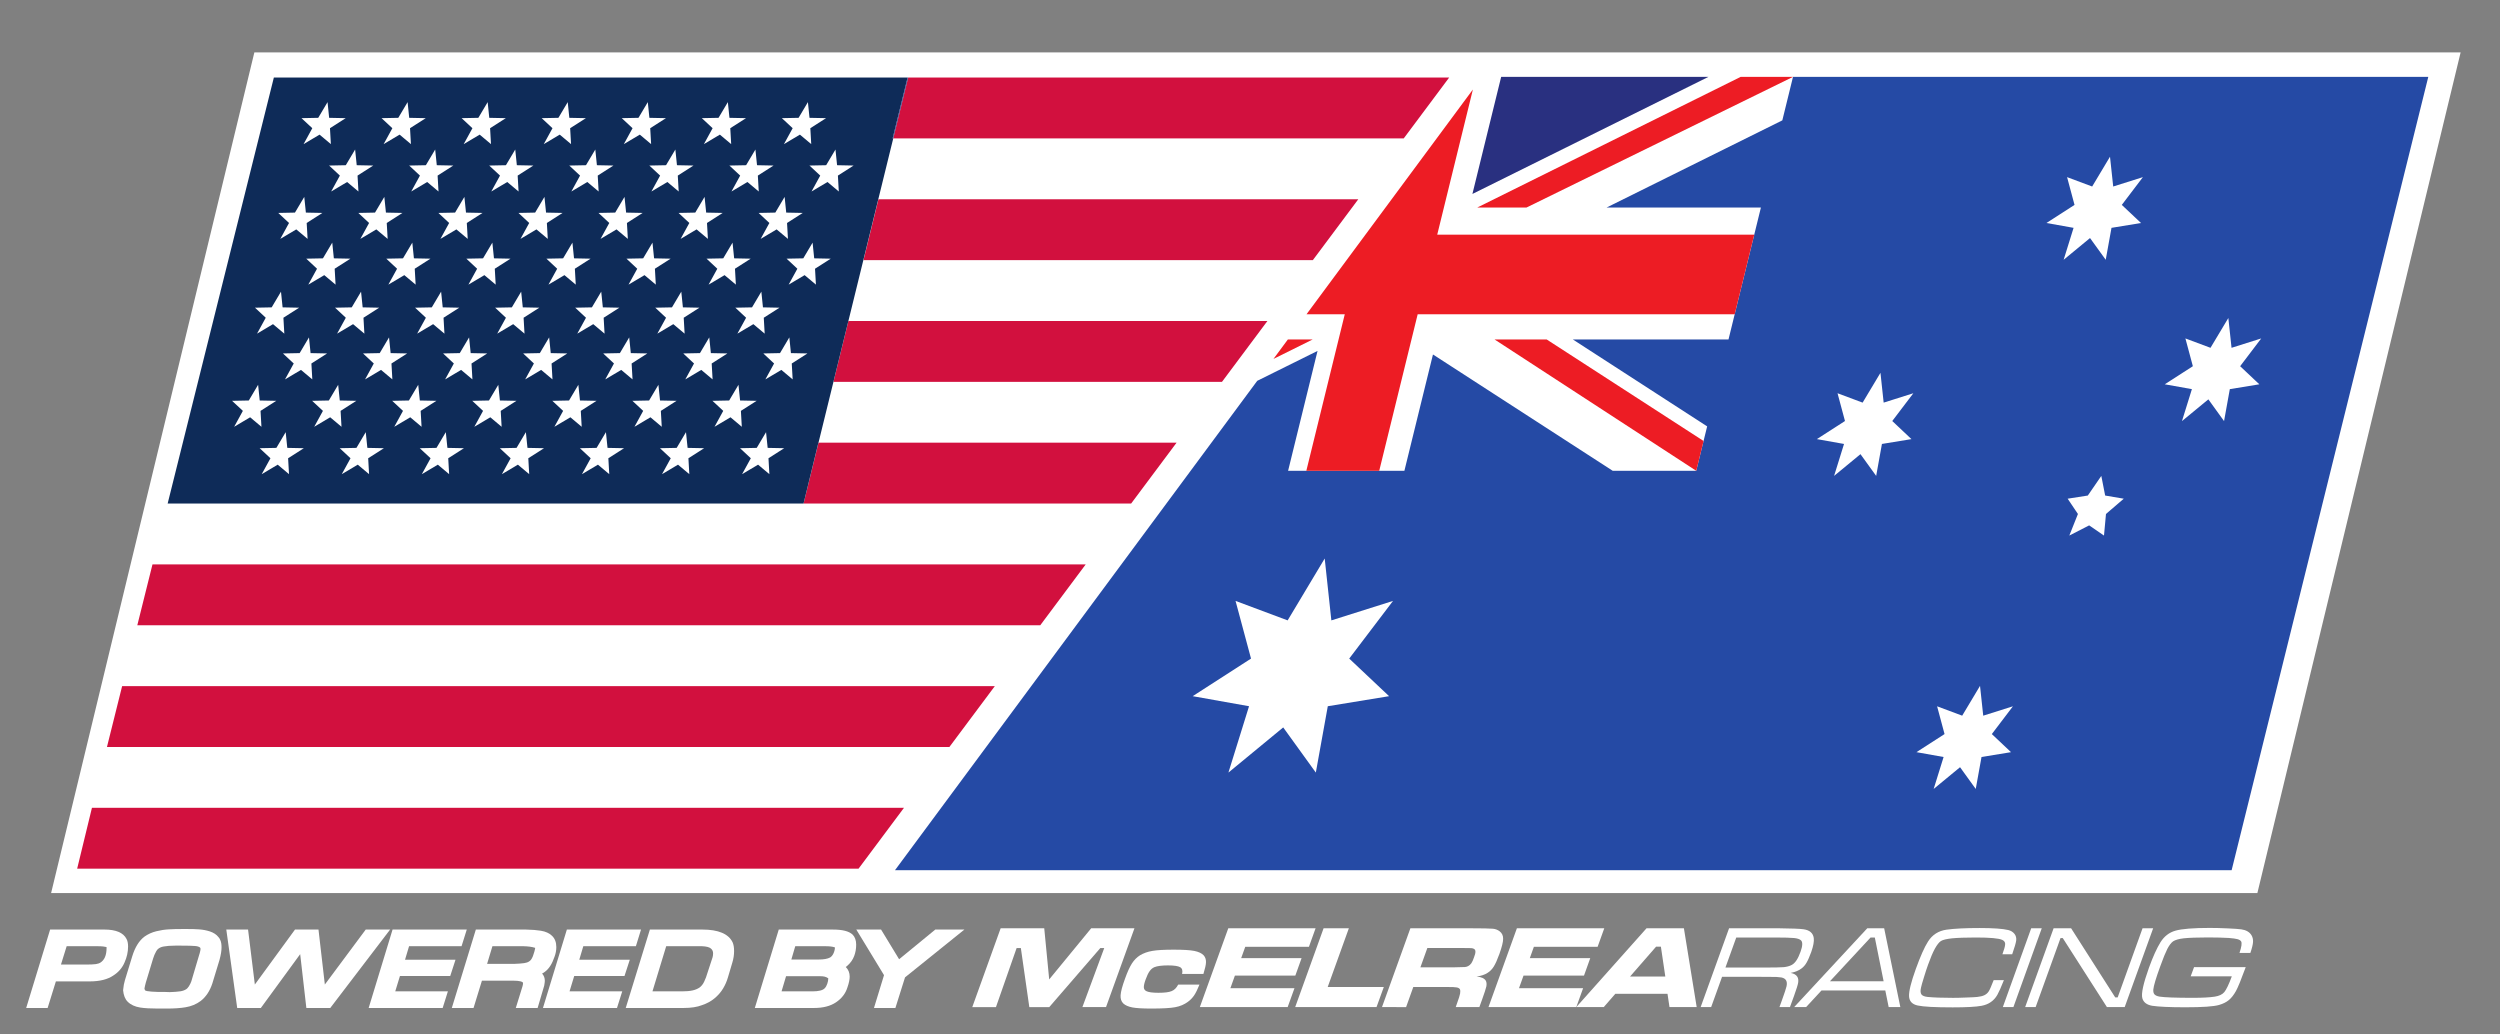 <?xml version="1.0" encoding="UTF-8" standalone="no"?>
<!-- Created with Inkscape (http://www.inkscape.org/) -->

<svg
   version="1.1"
   id="svg2"
   width="1110.472"
   height="459.396"
   viewBox="0 0 1110.472 459.396"
   sodipodi:docname="MR USA_AU FLAG CMYK.pdf"
   xmlns:inkscape="http://www.inkscape.org/namespaces/inkscape"
   xmlns:sodipodi="http://sodipodi.sourceforge.net/DTD/sodipodi-0.dtd"
   xmlns="http://www.w3.org/2000/svg"
   xmlns:svg="http://www.w3.org/2000/svg">
  <rect x="0" y="0" width="1110.472" height="459.396" fill="#808080" stroke="none"/>
  <defs
     id="defs6">
    <clipPath
       clipPathUnits="userSpaceOnUse"
       id="clipPath94">
      <path
         d="M 0,344.547 H 832.854 V 0 H 0 Z"
         id="path92" />
    </clipPath>
  </defs>
  <sodipodi:namedview
     id="namedview4"
     pagecolor="#505050"
     bordercolor="#eeeeee"
     borderopacity="1"
     inkscape:showpageshadow="0"
     inkscape:pageopacity="0"
     inkscape:pagecheckerboard="0"
     inkscape:deskcolor="#505050"
     showgrid="false" />
  <g
     id="g10"
     inkscape:groupmode="layer"
     inkscape:label="Page 1"
     transform="matrix(1.333,0,0,-1.333,0,459.396)">
    <g
       id="g12"
       transform="translate(84.758,327.163)">
      <path
         d="M 0,0 H 735.182 L 667.455,-280.111 H -67.727 Z"
         style="fill:#ffffff;fill-opacity:1;fill-rule:nonzero;stroke:none"
         id="path14" />
    </g>
    <g
       id="g16"
       transform="translate(267.766,176.838)">
      <path
         d="m 0,0 h 109.154 l 15.138,20.278 H 4.981 Z"
         style="fill:#d2103e;fill-opacity:1;fill-rule:nonzero;stroke:none"
         id="path18" />
    </g>
    <g
       id="g20"
       transform="translate(277.729,217.394)">
      <path
         d="m 0,0 h 129.469 l 15.14,20.28 H 4.982 Z"
         style="fill:#d2103e;fill-opacity:1;fill-rule:nonzero;stroke:none"
         id="path22" />
    </g>
    <g
       id="g24"
       transform="translate(287.739,257.952)">
      <path
         d="m 0,0 h 149.737 l 15.14,20.28 H 4.982 Z"
         style="fill:#d2103e;fill-opacity:1;fill-rule:nonzero;stroke:none"
         id="path26" />
    </g>
    <g
       id="g28"
       transform="translate(297.657,298.521)">
      <path
         d="m 0,0 h 170.106 l 15.14,20.28 H 4.982 Z"
         style="fill:#d2103e;fill-opacity:1;fill-rule:nonzero;stroke:none"
         id="path30" />
    </g>
    <g
       id="g32"
       transform="translate(25.709,55.164)">
      <path
         d="m 0,0 h 260.375 l 15.14,20.28 H 4.927 Z"
         style="fill:#d2103e;fill-opacity:1;fill-rule:nonzero;stroke:none"
         id="path34" />
    </g>
    <g
       id="g36"
       transform="translate(331.503,116.002)">
      <path
         d="m 0,0 h -290.806 l -5.056,-20.28 H -15.14 Z"
         style="fill:#d2103e;fill-opacity:1;fill-rule:nonzero;stroke:none"
         id="path38" />
    </g>
    <g
       id="g40"
       transform="translate(361.782,156.56)">
      <path
         d="m 0,0 h -310.972 l -5.057,-20.28 H -15.14 Z"
         style="fill:#d2103e;fill-opacity:1;fill-rule:nonzero;stroke:none"
         id="path42" />
    </g>
    <g
       id="g44"
       transform="translate(260.364,221.373)">
      <path
         d="M 0,0 -5.325,-3.166 -2.417,2.136 -6.01,5.484 -0.445,5.596 2.66,10.83 3.195,5.596 8.704,5.484 3.469,2.136 3.77,-3.166 Z m -3.987,-34.744 -3.77,3.166 -5.325,-3.166 2.908,5.302 -3.593,3.348 5.565,0.112 3.105,5.234 0.535,-5.234 5.51,-0.112 -5.236,-3.348 z m -18.284,15.789 2.908,5.303 -3.592,3.347 5.567,0.112 3.103,5.234 0.534,-5.234 5.51,-0.112 -5.236,-3.347 0.302,-5.303 -3.77,3.166 z m -8.394,-15.789 -3.77,3.166 -5.325,-3.166 2.908,5.302 -3.593,3.348 5.567,0.112 3.103,5.234 0.535,-5.234 5.51,-0.112 -5.236,-3.348 z m -18.282,15.789 2.907,5.303 -3.593,3.347 5.567,0.112 3.103,5.234 0.535,-5.234 5.511,-0.112 -5.237,-3.347 0.301,-5.303 -3.77,3.166 z m -8.396,-15.789 -3.769,3.166 -5.326,-3.166 2.908,5.302 -3.592,3.348 5.564,0.112 3.106,5.234 0.534,-5.234 5.51,-0.112 -5.236,-3.348 z m -18.283,15.789 2.908,5.303 -3.593,3.347 5.567,0.112 3.103,5.234 0.534,-5.234 5.512,-0.112 -5.237,-3.347 0.301,-5.303 -3.77,3.166 z m -8.394,-15.789 -3.77,3.166 -5.326,-3.166 2.906,5.302 -3.59,3.348 5.566,0.112 3.104,5.234 0.532,-5.234 5.512,-0.112 -5.236,-3.348 z m -18.284,15.789 2.906,5.303 -3.591,3.347 5.565,0.112 3.106,5.234 0.534,-5.234 5.511,-0.112 -5.237,-3.347 0.301,-5.303 -3.77,3.166 z m -8.394,-15.789 -3.77,3.166 -5.325,-3.166 2.907,5.302 -3.592,3.348 5.565,0.112 3.105,5.234 0.534,-5.234 5.51,-0.112 -5.235,-3.348 z m -18.284,15.789 2.908,5.303 -3.592,3.347 5.564,0.112 3.106,5.234 0.534,-5.234 5.511,-0.112 -5.237,-3.347 0.302,-5.303 -3.771,3.166 z m -8.394,-15.789 -3.77,3.166 -5.325,-3.166 2.906,5.302 -3.591,3.348 5.567,0.112 3.103,5.234 0.535,-5.234 5.511,-0.112 -5.237,-3.348 z m -18.284,15.789 2.908,5.303 -3.592,3.347 5.564,0.112 3.106,5.234 0.534,-5.234 5.51,-0.112 -5.235,-3.347 0.301,-5.303 -3.771,3.166 z m -8.394,-15.789 -3.77,3.166 -5.325,-3.166 2.908,5.302 -3.595,3.348 5.567,0.112 3.106,5.234 0.534,-5.234 5.51,-0.112 -5.236,-3.348 z m -18.283,15.789 2.906,5.303 -3.591,3.347 5.566,0.112 3.104,5.234 0.534,-5.234 5.51,-0.112 -5.235,-3.347 0.301,-5.303 -3.77,3.166 z m 12.505,39.796 3.103,5.234 0.535,-5.234 5.51,-0.112 -5.236,-3.347 0.301,-5.303 -3.77,3.166 -5.325,-3.166 2.906,5.303 -3.591,3.347 z m 7.757,31.578 3.103,5.234 0.535,-5.234 5.51,-0.112 -5.236,-3.347 0.301,-5.305 -3.77,3.166 -5.326,-3.166 2.907,5.305 -3.591,3.347 z m 7.757,31.579 3.104,5.234 0.534,-5.234 5.51,-0.112 -5.236,-3.348 0.301,-5.304 -3.77,3.166 -5.326,-3.166 2.907,5.304 -3.591,3.348 z m 12.292,-10.556 0.534,-5.234 5.51,-0.112 -5.236,-3.347 0.301,-5.304 -3.77,3.165 -5.325,-3.165 2.908,5.304 -3.594,3.347 5.566,0.112 z m 9.732,-15.789 0.535,-5.234 5.509,-0.112 -5.235,-3.347 0.301,-5.305 -3.77,3.166 -5.326,-3.166 2.909,5.305 -3.593,3.347 5.565,0.112 z m 4.652,26.345 3.105,5.234 0.535,-5.234 5.509,-0.112 -5.235,-3.348 0.301,-5.304 -3.771,3.166 -5.325,-3.166 2.909,5.304 -3.593,3.348 z m 12.294,-10.556 0.534,-5.234 5.512,-0.112 -5.238,-3.347 0.301,-5.304 -3.77,3.165 -5.325,-3.165 2.906,5.304 -3.59,3.347 5.566,0.112 z m 9.732,-15.789 0.534,-5.234 5.512,-0.112 -5.238,-3.347 0.301,-5.305 -3.77,3.166 -5.325,-3.166 2.909,5.305 -3.593,3.347 5.565,0.112 z m 4.652,26.345 3.105,5.234 0.535,-5.234 5.511,-0.112 -5.238,-3.348 0.301,-5.304 -3.77,3.166 -5.325,-3.166 2.909,5.304 -3.593,3.348 z m 12.294,-10.556 0.534,-5.234 5.51,-0.112 -5.236,-3.347 0.301,-5.304 -3.77,3.165 -5.326,-3.165 2.909,5.304 -3.593,3.347 5.565,0.112 z m 9.732,-15.789 0.534,-5.234 5.512,-0.112 -5.238,-3.347 0.301,-5.305 -3.77,3.166 -5.325,-3.166 2.906,5.305 -3.59,3.347 5.565,0.112 z m 4.652,26.345 3.105,5.234 0.534,-5.234 5.512,-0.112 -5.238,-3.348 0.301,-5.304 -3.77,3.166 -5.325,-3.166 2.906,5.304 -3.59,3.348 z m 12.294,-10.556 0.532,-5.234 5.511,-0.112 -5.235,-3.347 0.301,-5.304 -3.77,3.165 -5.326,-3.165 2.907,5.304 -3.591,3.347 5.567,0.112 z m 9.732,-15.789 0.534,-5.234 5.512,-0.112 -5.238,-3.347 0.301,-5.305 -3.77,3.166 -5.326,-3.166 2.909,5.305 -3.592,3.347 5.566,0.112 z m 4.653,26.345 3.104,5.234 0.534,-5.234 5.512,-0.112 -5.238,-3.348 0.301,-5.304 -3.77,3.166 -5.325,-3.166 2.908,5.304 -3.592,3.348 z m 12.292,-10.556 0.534,-5.234 5.51,-0.112 -5.235,-3.347 0.3,-5.304 -3.77,3.165 -5.325,-3.165 2.908,5.304 -3.592,3.347 5.565,0.112 z m 9.733,-15.789 0.534,-5.234 5.511,-0.112 -5.237,-3.347 0.301,-5.305 -3.77,3.166 -5.324,-3.166 2.907,5.305 -3.593,3.347 5.567,0.112 z m 4.653,26.345 3.104,5.234 0.534,-5.234 5.511,-0.112 -5.237,-3.348 0.301,-5.304 -3.77,3.166 -5.324,-3.166 2.907,5.304 -3.593,3.348 z m 12.292,-10.556 0.534,-5.234 5.51,-0.112 -5.235,-3.347 0.3,-5.304 -3.77,3.165 -5.325,-3.165 2.908,5.304 -3.592,3.347 5.566,0.112 z m -10.284,-41.864 -5.325,-3.166 2.908,5.302 -3.593,3.349 5.567,0.111 3.104,5.234 0.534,-5.234 5.51,-0.111 -5.236,-3.349 0.301,-5.302 z m -26.677,0 -5.326,-3.166 2.908,5.302 -3.593,3.349 5.565,0.111 3.106,5.234 0.534,-5.234 5.51,-0.111 -5.236,-3.349 0.301,-5.302 z m -26.678,0 -5.326,-3.166 2.906,5.302 -3.59,3.349 5.566,0.111 3.104,5.234 0.532,-5.234 5.512,-0.111 -5.235,-3.349 0.301,-5.302 z m -26.678,0 -5.326,-3.166 2.908,5.302 -3.592,3.349 5.565,0.111 3.105,5.234 0.535,-5.234 5.509,-0.111 -5.235,-3.349 0.301,-5.302 z m -26.678,0 -5.325,-3.166 2.906,5.302 -3.591,3.349 5.567,0.111 3.104,5.234 0.534,-5.234 5.511,-0.111 -5.237,-3.349 0.301,-5.302 z m -26.678,0 -5.325,-3.166 2.908,5.302 -3.594,3.349 5.566,0.111 3.106,5.234 0.534,-5.234 5.51,-0.111 -5.236,-3.349 0.301,-5.302 z m -3.986,-34.744 -3.771,3.166 -5.325,-3.166 2.908,5.302 -3.594,3.348 5.566,0.112 3.106,5.234 0.534,-5.234 5.51,-0.112 -5.236,-3.348 z m 7.575,23.895 5.565,0.112 3.105,5.234 0.535,-5.234 5.509,-0.112 -5.235,-3.347 0.301,-5.303 -3.77,3.166 -5.325,-3.166 2.908,5.303 z m 19.102,-23.895 -3.77,3.166 -5.325,-3.166 2.906,5.302 -3.591,3.348 5.567,0.112 3.103,5.234 0.535,-5.234 5.511,-0.112 -5.237,-3.348 z m 7.576,23.895 5.565,0.112 3.105,5.234 0.534,-5.234 5.512,-0.112 -5.237,-3.347 0.301,-5.303 -3.77,3.166 -5.326,-3.166 2.909,5.303 z m 19.102,-23.895 -3.77,3.166 -5.325,-3.166 2.907,5.302 -3.592,3.348 5.564,0.112 3.106,5.234 0.534,-5.234 5.51,-0.112 -5.235,-3.348 z m 7.576,23.895 5.564,0.112 3.106,5.234 0.534,-5.234 5.512,-0.112 -5.238,-3.347 0.302,-5.303 -3.77,3.166 -5.326,-3.166 2.906,5.303 z m 19.102,-23.895 -3.77,3.166 -5.326,-3.166 2.906,5.302 -3.59,3.348 5.566,0.112 3.104,5.234 0.532,-5.234 5.512,-0.112 -5.235,-3.348 z m 7.576,23.895 5.566,0.112 3.104,5.234 0.534,-5.234 5.512,-0.112 -5.237,-3.347 0.3,-5.303 -3.769,3.166 -5.326,-3.166 2.908,5.303 z m 19.102,-23.895 -3.77,3.166 -5.326,-3.166 2.908,5.302 -3.592,3.348 5.564,0.112 3.106,5.234 0.534,-5.234 5.51,-0.112 -5.236,-3.348 z m 7.575,23.895 5.567,0.112 3.104,5.234 0.534,-5.234 5.511,-0.112 -5.237,-3.347 0.301,-5.303 -3.77,3.166 -5.323,-3.166 2.906,5.303 z m 19.102,-23.895 -3.77,3.166 -5.325,-3.166 2.908,5.302 -3.593,3.348 5.567,0.112 3.103,5.234 0.535,-5.234 5.51,-0.112 -5.236,-3.348 z m 17.356,15.245 -3.77,3.166 -5.325,-3.166 2.908,5.303 -3.593,3.347 5.567,0.112 3.103,5.234 0.534,-5.234 5.51,-0.112 -5.235,-3.347 z m 6.648,45.574 0.533,-5.234 5.51,-0.112 -5.235,-3.347 0.301,-5.305 -3.77,3.166 -5.326,-3.166 2.909,5.305 -3.593,3.347 5.567,0.112 z m 4.653,26.345 3.104,5.234 0.534,-5.234 5.509,-0.112 -5.235,-3.348 0.301,-5.304 -3.77,3.166 -5.326,-3.166 2.909,5.304 -3.593,3.348 z m 12.292,-10.556 0.534,-5.234 5.51,-0.112 -5.236,-3.347 0.301,-5.304 -3.77,3.165 -5.325,-3.165 2.908,5.304 -3.592,3.347 5.564,0.112 z m -6.815,-39.728 0.301,-5.302 -3.77,3.166 -5.325,-3.166 2.908,5.302 -3.593,3.349 5.565,0.111 3.105,5.234 0.535,-5.234 5.509,-0.111 z m 1.125,-57.971 h 0.033 l 4.981,20.278 h -0.008 l 4.981,20.28 h 0.008 l 14.947,60.847 h -0.2 l 4.982,20.28 h -200.099 -11.079 L -204.499,-44.535 H 7.397 Z"
         style="fill:#0e2b58;fill-opacity:1;fill-rule:nonzero;stroke:none"
         id="path46" />
    </g>
    <g
       id="g48"
       transform="translate(272.715,197.116)">
      <path
         d="m 0,0 -4.955,-20.278 h 0.006 L 0.032,0 Z"
         style="fill:#293080;fill-opacity:1;fill-rule:nonzero;stroke:none"
         id="path50" />
    </g>
    <g
       id="g52"
       transform="translate(282.702,237.674)">
      <path
         d="m 0,0 -4.982,-20.28 h 0.008 L 0.008,0 Z"
         style="fill:#293080;fill-opacity:1;fill-rule:nonzero;stroke:none"
         id="path54" />
    </g>
    <g
       id="g56"
       transform="translate(302.439,318.801)">
      <path
         d="m 0,0 -4.982,-20.28 h 0.201 L 0.2,0 Z"
         style="fill:#293080;fill-opacity:1;fill-rule:nonzero;stroke:none"
         id="path58" />
    </g>
    <g
       id="g60"
       transform="translate(569.293,319.017)">
      <path
         d="m 0,0 h -69.068 l -9.583,-39.014 z"
         style="fill:#293080;fill-opacity:1;fill-rule:nonzero;stroke:none"
         id="path62" />
    </g>
    <g
       id="g64"
       transform="translate(741.109,204.314)">
      <path
         d="M 0,0 -5.23,7.245 -14.024,0 l 3.31,10.648 -9.043,1.611 9.361,6.031 -2.483,9.256 8.36,-3.126 5.947,9.929 1.066,-9.929 9.897,3.126 L 5.36,18.29 11.756,12.259 1.923,10.648 Z m -27.675,66.009 -9.833,-1.612 -1.923,-10.647 -5.232,7.246 -8.791,-7.246 3.31,10.647 -9.043,1.612 9.36,6.031 -2.483,9.256 8.361,-3.126 5.944,9.93 1.068,-9.93 9.897,3.126 -7.031,-9.256 z m -11.67,-96.96 -0.663,-7.194 -4.944,3.396 -6.612,-3.396 2.87,7.194 -3.423,5.094 6.718,1.05 4.497,6.545 1.282,-6.545 6.201,-1.05 z m -31.645,-79.37 -9.832,-1.61 -1.923,-10.649 -5.232,7.247 -8.792,-7.247 3.311,10.649 -9.044,1.61 9.361,6.031 -2.483,9.256 8.361,-3.126 5.944,9.931 1.068,-9.931 9.896,3.126 -7.03,-9.256 z m -33.178,104.318 -9.835,-1.612 -1.92,-10.647 -5.232,7.245 -8.792,-7.245 3.31,10.647 -9.043,1.612 9.361,6.031 -2.483,9.256 8.359,-3.126 5.946,9.929 1.067,-9.929 9.897,3.126 -7.03,-9.256 z m -174.063,-85.661 -20.424,-3.346 -3.99,-22.111 -10.867,15.048 -18.258,-15.048 6.873,22.111 -18.78,3.346 19.439,12.529 -5.158,19.22 17.363,-6.493 12.348,20.623 2.218,-20.623 20.551,6.493 -14.598,-19.22 z M 68.058,114.703 h -211.691 l -3.56,-14.492 -58.541,-29.039 h 51.407 l -2.223,-9.054 -6.056,-24.652 -0.458,-1.862 -2.065,-8.407 h -51.861 l 44.748,-28.957 -1.196,-4.868 -2.441,-9.937 h -27.827 l -59.902,38.763 -9.522,-38.763 h -8.388 -24.291 -6.074 l 9.813,39.949 -20.097,-9.969 -120.709,-163.069 H 2.526 Z"
         style="fill:#254aa5;fill-opacity:1;fill-rule:nonzero;stroke:none"
         id="path66" />
    </g>
    <g
       id="g68"
       transform="translate(508.685,275.486)">
      <path
         d="M 0,0 88.791,43.531 H 71.344 L -16.412,0 Z"
         style="fill:#ed1c24;fill-opacity:1;fill-rule:nonzero;stroke:none"
         id="path70" />
    </g>
    <g
       id="g72"
       transform="translate(437.412,231.511)">
      <path
         d="m 0,0 h -8.267 l -4.797,-6.481 z"
         style="fill:#ed1c24;fill-opacity:1;fill-rule:nonzero;stroke:none"
         id="path74" />
    </g>
    <g
       id="g76"
       transform="translate(498.032,231.511)">
      <path
         d="M 0,0 67.199,-43.763 69.64,-33.825 17.37,0 Z"
         style="fill:#ed1c24;fill-opacity:1;fill-rule:nonzero;stroke:none"
         id="path78" />
    </g>
    <g
       id="g80"
       transform="translate(517.124,266.432)">
      <path
         d="m 0,0 h -26.905 -2.911 -0.869 -7.519 l 2.17,8.832 0.054,0.222 9.659,39.321 -55.435,-74.889 h 2.847 3.826 6.074 l -2.065,-8.407 -0.094,-0.382 -10.656,-43.381 h 24.292 l 10.672,43.447 0.078,0.316 2.065,8.407 h 8.388 4.328 17.288 8.718 66.917 l 0.457,1.862 L 67.435,0 v 0 z"
         style="fill:#ed1c24;fill-opacity:1;fill-rule:nonzero;stroke:none"
         id="path82" />
    </g>
    <g
       id="g84"
       transform="matrix(1.032,0,0,1.032,333.444,35.313)"
       style="fill:#ffffff">
      <path
         d="M 0,0 H 14.073 L 15.672,-16.516 29.237,0 h 13.968 l -9.183,-25.456 h -7.628 l 7.049,19.053 H 32.169 L 15.694,-25.456 H 9.254 L 6.523,-6.403 H 5.148 l -6.665,-19.053 h -7.647 z"
         style="fill:#ffffff;fill-opacity:1;fill-rule:nonzero;stroke:none"
         id="path86" />
    </g>
    <g
       id="g88"
       style="display:inline;fill:#ffffff;fill-opacity:1"
       transform="matrix(1.032,0,0,1.032,-12.663,-8.873)">
      <g
         id="g90"
         clip-path="url(#clipPath94)"
         style="display:inline;fill:#ffffff;fill-opacity:1">
        <g
           id="g96"
           transform="translate(392.69,24.616)"
           style="fill:#ffffff;fill-opacity:1">
          <path
             d="M 0,0 H 6.877 C 6.261,-1.517 5.701,-2.664 5.17,-3.459 4.64,-4.24 3.99,-4.935 3.187,-5.521 1.991,-6.411 0.631,-6.997 -0.964,-7.289 c -1.562,-0.295 -4.113,-0.437 -7.662,-0.437 -2.798,0 -4.838,0.113 -6.146,0.359 -1.285,0.247 -2.279,0.665 -2.951,1.293 -0.642,0.635 -0.934,1.527 -0.863,2.648 0.071,1.166 0.546,2.933 1.42,5.331 0.777,2.174 1.52,3.811 2.23,4.92 0.714,1.11 1.584,1.992 2.608,2.642 1.124,0.672 2.454,1.165 3.997,1.423 1.539,0.269 3.829,0.396 6.893,0.396 2.985,0 5.2,-0.127 6.631,-0.396 C 6.612,10.602 7.628,10.12 8.252,9.444 8.768,8.843 8.996,8.14 8.988,7.278 8.973,6.444 8.686,5.174 8.159,3.459 H 1.27 C 1.509,4.498 1.319,5.226 0.654,5.622 0.007,6.007 -1.33,6.209 -3.288,6.209 -5.32,6.209 -6.754,6.007 -7.685,5.634 -8.279,5.376 -8.791,4.95 -9.213,4.348 -9.639,3.747 -10.076,2.869 -10.494,1.685 c -0.433,-1.169 -0.613,-2.025 -0.59,-2.574 0.033,-0.534 0.276,-0.93 0.766,-1.188 0.695,-0.374 2.032,-0.557 3.93,-0.557 1.983,0 3.414,0.172 4.296,0.549 C -1.21,-1.737 -0.538,-1.027 0,0"
             style="fill:#ffffff;fill-opacity:1;fill-rule:nonzero;stroke:none"
             id="path98" />
        </g>
        <g
           id="g100"
           transform="translate(408.874,42.817)"
           style="fill:#ffffff;fill-opacity:1">
          <path
             d="M 0,0 H 28.191 L 26.035,-5.996 H 5.477 L 4.158,-9.653 h 19.509 l -2.014,-5.623 H 2.141 L 0.68,-19.348 h 20.696 l -2.203,-6.108 H -9.186 Z"
             style="fill:#ffffff;fill-opacity:1;fill-rule:nonzero;stroke:none"
             id="path102" />
        </g>
        <g
           id="g104"
           transform="translate(439.65,42.817)"
           style="fill:#ffffff;fill-opacity:1">
          <path
             d="M 0,0 H 8.159 L 1.326,-18.971 h 18.115 l -2.35,-6.485 H -9.175 Z"
             style="fill:#ffffff;fill-opacity:1;fill-rule:nonzero;stroke:none"
             id="path106" />
        </g>
        <g
           id="g108"
           transform="translate(470.908,30.205)"
           style="fill:#ffffff;fill-opacity:1">
          <path
             d="m 0,0 h 10.893 c 1.932,0.033 3.098,0.056 3.441,0.09 0.378,0.029 0.747,0.123 1.069,0.294 0.399,0.202 0.751,0.524 1.049,0.931 0.277,0.418 0.572,1.05 0.863,1.913 0.325,0.821 0.471,1.453 0.452,1.86 0,0.385 -0.16,0.695 -0.474,0.874 -0.232,0.135 -0.538,0.202 -0.9,0.239 -0.367,0.008 -1.457,0.041 -3.254,0.041 H 2.245 Z m -12.403,-12.844 9.171,25.456 h 18.773 c 4.401,-0.007 7.016,-0.06 7.853,-0.149 0.852,-0.064 1.58,-0.374 2.211,-0.845 0.755,-0.586 1.132,-1.404 1.11,-2.432 0,-1.016 -0.411,-2.619 -1.199,-4.849 -0.665,-1.849 -1.27,-3.19 -1.812,-4.068 -0.531,-0.871 -1.229,-1.584 -2.059,-2.088 -0.874,-0.568 -2.062,-0.961 -3.508,-1.166 1.584,-0.12 2.586,-0.613 3.011,-1.394 0.228,-0.489 0.277,-1.064 0.153,-1.767 -0.138,-0.694 -0.62,-2.14 -1.408,-4.344 l -0.855,-2.354 h -7.629 l 0.467,1.345 c 0.538,1.416 0.83,2.443 0.949,3.041 0.093,0.609 0.086,1.068 -0.071,1.39 -0.198,0.298 -0.53,0.485 -1.001,0.567 -0.467,0.109 -1.513,0.142 -3.109,0.142 H -2.298 l -2.323,-6.485 z"
             style="fill:#ffffff;fill-opacity:1;fill-rule:nonzero;stroke:none"
             id="path110" />
        </g>
        <g
           id="g112"
           transform="translate(502.064,42.817)"
           style="fill:#ffffff;fill-opacity:1">
          <path
             d="M 0,0 H 28.217 L 26.061,-5.996 H 5.48 L 4.169,-9.653 h 19.516 l -2.014,-5.623 H 2.144 L 0.68,-19.348 h 20.7 l -2.2,-6.108 H -9.175 Z"
             style="fill:#ffffff;fill-opacity:1;fill-rule:nonzero;stroke:none"
             id="path114" />
        </g>
        <g
           id="g116"
           transform="translate(549.984,27.239)"
           style="fill:#ffffff;fill-opacity:1">
          <path
             d="M 0,0 -1.423,9.627 H -2.981 L -11.379,0 Z m 1.349,-9.878 -0.639,4.3 h -16.845 l -3.74,-4.3 H -28.74 L -6.056,15.578 H 6.003 l 4.132,-25.456 z"
             style="fill:#ffffff;fill-opacity:1;fill-rule:nonzero;stroke:none"
             id="path118" />
        </g>
        <g
           id="g120"
           transform="translate(569.399,30.126)"
           style="fill:#ffffff;fill-opacity:1">
          <path
             d="m 0,0 h 12.474 c 3.317,0 5.458,0.06 6.414,0.135 0.96,0.116 1.812,0.328 2.526,0.717 1.091,0.568 2.017,1.957 2.82,4.21 0.706,1.92 0.747,3.187 0.157,3.732 -0.411,0.374 -1.139,0.632 -2.2,0.74 -1.072,0.105 -3.146,0.172 -6.198,0.172 H 3.497 Z m -8.002,-12.765 9.179,25.456 h 15.869 c 4.3,-0.06 7.001,-0.15 8.133,-0.318 1.999,-0.269 3.112,-1.21 3.344,-2.839 C 28.669,8.462 28.381,6.952 27.701,5.003 27.148,3.538 26.685,2.417 26.24,1.663 25.818,0.893 25.291,0.291 24.716,-0.179 c -0.919,-0.736 -2.137,-1.252 -3.665,-1.554 1.046,-0.18 1.771,-0.594 2.182,-1.259 0.303,-0.538 0.355,-1.158 0.254,-1.876 -0.116,-0.706 -0.568,-2.159 -1.334,-4.284 l -1.322,-3.613 h -3.385 l 0.886,2.451 c 0.735,2.054 1.236,3.507 1.408,4.288 0.347,1.61 -0.235,2.57 -1.715,2.839 -0.594,0.075 -1.128,0.139 -1.621,0.161 -0.467,0.023 -2.144,0.034 -4.988,0.034 H -1.091 l -3.519,-9.773 z"
             style="fill:#ffffff;fill-opacity:1;fill-rule:nonzero;stroke:none"
             id="path122" />
        </g>
        <g
           id="g124"
           transform="translate(620.479,25.695)"
           style="fill:#ffffff;fill-opacity:1">
          <path
             d="M 0,0 -2.846,14.137 H -4.214 L -17.338,0 Z m 1.629,-8.335 -1.091,5.376 h -20.596 l -4.972,-5.376 h -3.859 L -5.275,17.121 H 0.172 L 5.398,-8.335 Z"
             style="fill:#ffffff;fill-opacity:1;fill-rule:nonzero;stroke:none"
             id="path126" />
        </g>
        <g
           id="g128"
           transform="translate(656.014,26.076)"
           style="fill:#ffffff;fill-opacity:1">
          <path
             d="M 0,0 H 3.306 C 2.387,-2.316 1.666,-3.922 1.177,-4.778 0.086,-6.672 -1.588,-7.853 -3.874,-8.289 c -1.834,-0.348 -4.958,-0.516 -9.362,-0.516 -5.697,0 -9.478,0.205 -11.32,0.609 -1.763,0.388 -2.686,1.371 -2.768,2.988 -0.067,1.618 0.646,4.551 2.189,8.821 1.465,4.049 2.769,7.016 3.949,8.857 1.375,2.175 3.377,3.445 5.966,3.815 2.54,0.351 6.082,0.53 10.707,0.53 4.393,0 7.49,-0.224 9.228,-0.65 0.859,-0.213 1.509,-0.62 2.006,-1.24 C 7.195,14.323 7.359,13.606 7.273,12.799 7.173,12.033 6.75,10.55 5.977,8.338 H 2.82 c 0.135,0.427 0.247,0.714 0.288,0.878 0.448,1.229 0.639,2.089 0.59,2.604 -0.048,0.508 -0.362,0.901 -0.949,1.173 -1.083,0.505 -3.926,0.763 -8.536,0.763 -3.351,0 -5.891,-0.097 -7.629,-0.266 -1.722,-0.183 -2.958,-0.463 -3.597,-0.859 -0.639,-0.407 -1.274,-1.236 -1.961,-2.462 -0.68,-1.24 -1.424,-2.989 -2.212,-5.204 -0.385,-1.05 -0.825,-2.391 -1.33,-4.05 -0.515,-1.654 -0.841,-2.783 -0.964,-3.403 -0.22,-0.986 -0.164,-1.692 0.164,-2.152 0.333,-0.441 1.013,-0.695 2.04,-0.803 1.853,-0.179 4.565,-0.288 8.156,-0.288 1.087,0 2.525,0.03 4.318,0.109 1.805,0.052 2.952,0.123 3.475,0.179 0.986,0.108 1.756,0.292 2.297,0.557 0.549,0.265 1.024,0.642 1.379,1.165 C -1.334,-3.28 -0.792,-2.051 0,0"
             style="fill:#ffffff;fill-opacity:1;fill-rule:nonzero;stroke:none"
             id="path130" />
        </g>
        <g
           id="g132"
           transform="translate(668.133,42.817)"
           style="fill:#ffffff;fill-opacity:1">
          <path
             d="M 0,0 H 3.407 L -5.749,-25.456 H -9.164 Z"
             style="fill:#ffffff;fill-opacity:1;fill-rule:nonzero;stroke:none"
             id="path134" />
        </g>
        <g
           id="g136"
           transform="translate(675.365,42.817)"
           style="fill:#ffffff;fill-opacity:1">
          <path
             d="m 0,0 h 5.648 l 14.245,-22.321 h 0.796 L 28.721,0 h 3.426 L 22.953,-25.456 H 17.215 L 2.959,-3.176 H 2.23 l -8.032,-22.28 h -3.385 z"
             style="fill:#ffffff;fill-opacity:1;fill-rule:nonzero;stroke:none"
             id="path138" />
        </g>
        <g
           id="g140"
           transform="translate(720.714,30.261)"
           style="fill:#ffffff;fill-opacity:1">
          <path
             d="m 0,0 h 16.681 c -1.439,-3.941 -2.488,-6.5 -3.146,-7.703 -0.728,-1.296 -1.498,-2.275 -2.301,-2.929 -0.789,-0.665 -1.853,-1.192 -3.146,-1.573 -1.748,-0.508 -5.353,-0.755 -10.856,-0.755 -5.155,0 -8.742,0.176 -10.767,0.486 -1.741,0.31 -2.798,1.121 -3.164,2.428 -0.411,1.491 0.325,4.786 2.137,9.852 1.281,3.545 2.529,6.302 3.747,8.278 1.181,1.861 2.768,3.116 4.797,3.691 2.047,0.587 5.727,0.889 11.062,0.889 1.737,0 3.698,-0.052 5.85,-0.149 2.141,-0.108 3.594,-0.187 4.363,-0.31 C 16.793,11.992 17.88,11.361 18.53,10.33 18.919,9.687 19.086,8.962 19.046,8.125 18.989,7.289 18.706,6.108 18.175,4.58 h -3.508 c 0.672,1.98 0.852,3.235 0.519,3.747 C 14.973,8.648 14.577,8.884 14.032,9.033 13.486,9.201 12.553,9.306 11.234,9.422 9.47,9.519 7.233,9.594 4.528,9.594 0.956,9.594 -1.658,9.485 -3.299,9.314 -4.909,9.13 -6.071,8.791 -6.784,8.32 -7.408,7.86 -8.021,7.053 -8.626,5.895 c -0.59,-1.173 -1.36,-3.037 -2.271,-5.589 -1.405,-3.818 -2.141,-6.336 -2.26,-7.538 -0.045,-0.703 0.082,-1.226 0.392,-1.573 0.287,-0.318 0.837,-0.575 1.621,-0.714 1.569,-0.246 5.174,-0.388 10.797,-0.388 3.097,0 5.454,0.134 7.012,0.377 1.423,0.213 2.443,0.695 3.101,1.464 0.616,0.755 1.46,2.432 2.424,5.089 H -1.094 Z"
             style="fill:#ffffff;fill-opacity:1;fill-rule:nonzero;stroke:none"
             id="path142" />
        </g>
        <g
           id="g144"
           transform="translate(46.682,36.522)"
           style="fill:#ffffff;fill-opacity:1">
          <path
             d="m 0,0 c 0,-2.44 -0.68,-4.012 -2.088,-4.856 -0.198,-0.12 -0.617,-0.303 -1.353,-0.423 -0.784,-0.104 -1.86,-0.149 -3.194,-0.149 h -8.095 l 1.842,5.925 H -2.88 c 1.487,0 2.253,-0.135 2.619,-0.228 C -0.168,0.258 -0.071,0.224 0,0.194 Z m 6.945,0.407 c 0,1.02 -0.179,1.868 -0.519,2.462 -1.027,2.006 -3.422,3.008 -7.139,3.008 h -17.514 l -7.729,-25.322 h 6.926 l 2.663,8.581 h 10.95 c 3.209,0 5.78,0.65 7.599,1.902 1.625,1.027 2.862,2.432 3.62,4.21 0.758,1.681 1.143,3.426 1.143,5.159"
             style="fill:#ffffff;fill-opacity:1;fill-rule:nonzero;stroke:none"
             id="path146" />
        </g>
        <g
           id="g148"
           transform="translate(76.565,34.157)"
           style="fill:#ffffff;fill-opacity:1">
          <path
             d="m 0,0 -2.522,-8.499 c -0.19,-0.527 -0.452,-1.065 -0.784,-1.588 -0.363,-0.557 -0.65,-0.792 -0.837,-0.919 -0.549,-0.355 -1.147,-0.568 -1.861,-0.684 -0.893,-0.141 -2.133,-0.228 -3.485,-0.272 -0.377,0.044 -0.971,0.067 -1.763,0.067 h -2.141 c -1.464,0.03 -2.626,0.138 -3.415,0.269 -0.508,0.093 -0.616,0.22 -0.679,0.295 -0.057,0.123 -0.124,0.291 -0.165,0.504 0.082,0.516 0.228,1.147 0.426,1.894 l 2.361,7.79 c 0.146,0.437 0.303,0.833 0.426,1.188 0.145,0.351 0.336,0.728 0.557,1.132 0.19,0.31 0.384,0.59 0.567,0.762 0.516,0.437 1.121,0.717 1.876,0.833 0.941,0.172 2.211,0.28 3.754,0.28 h 1.85 c 2.14,0 3.635,-0.041 4.52,-0.119 0.9,-0.072 1.345,-0.3 1.55,-0.453 C 0.381,2.365 0.456,2.249 0.456,1.98 0.456,1.83 0.437,1.662 0.388,1.435 0.332,1.154 0.265,0.863 0.183,0.59 0.071,0.231 0,0 0,0 M 6.224,5.824 C 5.604,6.627 4.67,7.24 3.463,7.643 2.394,7.987 1.24,8.208 0.045,8.297 c -1.132,0.09 -2.473,0.119 -4.05,0.119 h -1.106 c -1.823,0 -3.362,-0.022 -4.647,-0.108 -1.345,-0.067 -2.712,-0.28 -4.057,-0.612 -1.442,-0.351 -2.724,-0.953 -3.814,-1.723 -1.741,-1.3 -3.053,-3.425 -3.949,-6.306 l -2.384,-7.793 c -0.261,-0.878 -0.467,-1.856 -0.586,-3.235 0.149,-1.614 0.65,-2.88 1.479,-3.695 0.983,-0.986 2.339,-1.606 4.046,-1.882 1.494,-0.225 3.329,-0.329 5.667,-0.329 h 3 c 2.354,0 4.367,0.142 6.007,0.426 1.827,0.302 3.441,0.971 4.868,2.036 1.689,1.322 2.933,3.198 3.74,5.622 l 2.327,7.64 C 7.012,0.03 7.24,1.36 7.24,2.48 7.24,3.482 7.117,4.218 6.863,4.785 6.68,5.26 6.47,5.578 6.224,5.824"
             style="fill:#ffffff;fill-opacity:1;fill-rule:nonzero;stroke:none"
             id="path150" />
        </g>
        <g
           id="g152"
           transform="translate(130.361,42.399)"
           style="fill:#ffffff;fill-opacity:1">
          <path
             d="M 0,0 -13.202,-17.753 -15.253,0 h -7.584 L -35.804,-17.753 -37.993,0 h -7.028 l 3.523,-25.322 h 7.633 l 12.701,17.383 1.991,-17.383 h 7.723 L 7.875,0 Z"
             style="fill:#ffffff;fill-opacity:1;fill-rule:nonzero;stroke:none"
             id="path154" />
        </g>
        <g
           id="g156"
           transform="translate(139.894,22.442)"
           style="fill:#ffffff;fill-opacity:1">
          <path
             d="m 0,0 1.513,4.957 h 16.24 l 1.703,5.257 H 3.157 l 1.304,4.363 H 21.41 l 1.685,5.38 H -0.866 L -8.585,-5.365 H 15.31 L 16.998,0 Z"
             style="fill:#ffffff;fill-opacity:1;fill-rule:nonzero;stroke:none"
             id="path158" />
        </g>
        <g
           id="g160"
           transform="translate(171.268,37.019)"
           style="fill:#ffffff;fill-opacity:1">
          <path
             d="m 0,0 h 10.042 c 1.468,-0.045 2.645,-0.168 3.762,-0.527 0,-0.086 -0.026,-0.414 -0.269,-1.263 l -0.31,-0.952 C 13.139,-3.067 13.027,-3.366 12.877,-3.642 12.773,-3.9 12.608,-4.158 12.425,-4.405 12.246,-4.599 12.078,-4.767 11.846,-4.917 11.428,-5.197 10.886,-5.376 10.247,-5.462 9.422,-5.578 8.331,-5.656 7.042,-5.701 h -8.76 z m 16.92,-11.148 c 0,0.89 -0.296,1.67 -0.878,2.32 0.37,0.172 0.665,0.396 0.952,0.609 1.267,0.934 2.287,2.533 3.064,4.834 0.377,0.983 0.575,2.037 0.575,3.112 0,1.555 -0.467,2.761 -1.408,3.654 -0.856,0.814 -2.036,1.371 -3.576,1.617 -1.277,0.213 -2.861,0.344 -4.852,0.382 h -16.15 l -7.76,-25.322 h 7.016 l 2.705,8.813 H 6.885 c 1.779,0 3.004,-0.31 3.004,-0.758 0,-0.337 -0.071,-0.751 -0.206,-1.159 L 7.55,-19.942 h 7.05 l 2.122,7.199 c 0.149,0.803 0.198,1.326 0.198,1.595"
             style="fill:#ffffff;fill-opacity:1;fill-rule:nonzero;stroke:none"
             id="path162" />
        </g>
        <g
           id="g164"
           transform="translate(196.171,22.442)"
           style="fill:#ffffff;fill-opacity:1">
          <path
             d="m 0,0 1.509,4.957 h 16.236 l 1.711,5.257 H 3.145 l 1.297,4.363 h 16.983 l 1.659,5.38 H -0.863 L -8.581,-5.365 H 15.321 L 17.013,0 Z"
             style="fill:#ffffff;fill-opacity:1;fill-rule:nonzero;stroke:none"
             id="path166" />
        </g>
        <g
           id="g168"
           transform="translate(239.619,25.524)"
           style="fill:#ffffff;fill-opacity:1">
          <path
             d="m 0,0 c -0.37,-0.788 -0.878,-1.401 -1.475,-1.849 -0.628,-0.419 -1.346,-0.725 -2.209,-0.923 -0.93,-0.213 -2.084,-0.31 -3.463,-0.31 h -9.526 l 4.435,14.577 H -0.702 C 0.699,11.45 1.722,11.193 2.215,10.733 2.69,10.315 2.903,9.833 2.903,9.168 2.903,8.708 2.839,8.279 2.738,7.916 L 1.132,3.023 C 0.822,1.917 0.437,0.882 0,0 M -0.572,16.875 H -17.506 L -25.303,-8.447 H -6.59 c 2.354,0 4.378,0.303 5.917,0.916 1.558,0.515 2.937,1.27 4.058,2.211 1.147,0.953 2.069,2.025 2.757,3.183 0.672,1.113 1.195,2.324 1.565,3.598 l 1.401,4.718 c 0.396,1.285 0.575,2.552 0.575,3.717 0,1.218 -0.164,2.141 -0.478,2.851 -1.311,2.738 -4.595,4.128 -9.777,4.128"
             style="fill:#ffffff;fill-opacity:1;fill-rule:nonzero;stroke:none"
             id="path170" />
        </g>
        <g
           id="g172"
           transform="translate(266.08,27.328)"
           style="fill:#ffffff;fill-opacity:1">
          <path
             d="m 0,0 h 11.148 c 0.964,0 1.718,-0.131 2.488,-0.676 0,-0.549 -0.116,-1.158 -0.329,-1.767 C 13.105,-3.045 12.84,-3.527 12.467,-3.9 11.876,-4.558 10.468,-4.886 8.548,-4.886 H -1.453 Z M 14.23,6.06 C 13.4,5.607 12.16,5.395 10.539,5.395 H 1.711 l 1.263,4.296 h 9.66 c 1.323,0 2.339,-0.097 3.146,-0.381 0,-0.639 -0.161,-1.27 -0.467,-1.947 C 15.029,6.754 14.656,6.325 14.23,6.06 m 0.833,9.011 H -2.353 l -7.73,-25.322 H 9.063 c 2.877,0 5.238,0.601 7.042,1.812 1.876,1.251 3.123,2.88 3.714,4.838 0.5,1.416 0.728,2.562 0.728,3.47 0,1.233 -0.426,2.298 -1.27,3.116 0.164,0.104 0.321,0.224 0.456,0.355 1.042,0.896 1.823,1.98 2.275,3.209 0.433,1.143 0.635,2.369 0.635,3.639 0,1.393 -0.381,2.476 -1.169,3.269 -1.211,1.102 -3.243,1.614 -6.411,1.614"
             style="fill:#ffffff;fill-opacity:1;fill-rule:nonzero;stroke:none"
             id="path174" />
        </g>
        <g
           id="g176"
           transform="translate(314.272,42.399)"
           style="fill:#ffffff;fill-opacity:1">
          <path
             d="M 0,0 -11.686,-9.582 -17.51,0 h -8.002 l 8.951,-14.723 -3.243,-10.599 h 6.919 l 3.108,9.885 L 9.395,0 Z"
             style="fill:#ffffff;fill-opacity:1;fill-rule:nonzero;stroke:none"
             id="path178" />
        </g>
      </g>
    </g>
  </g>
</svg>
